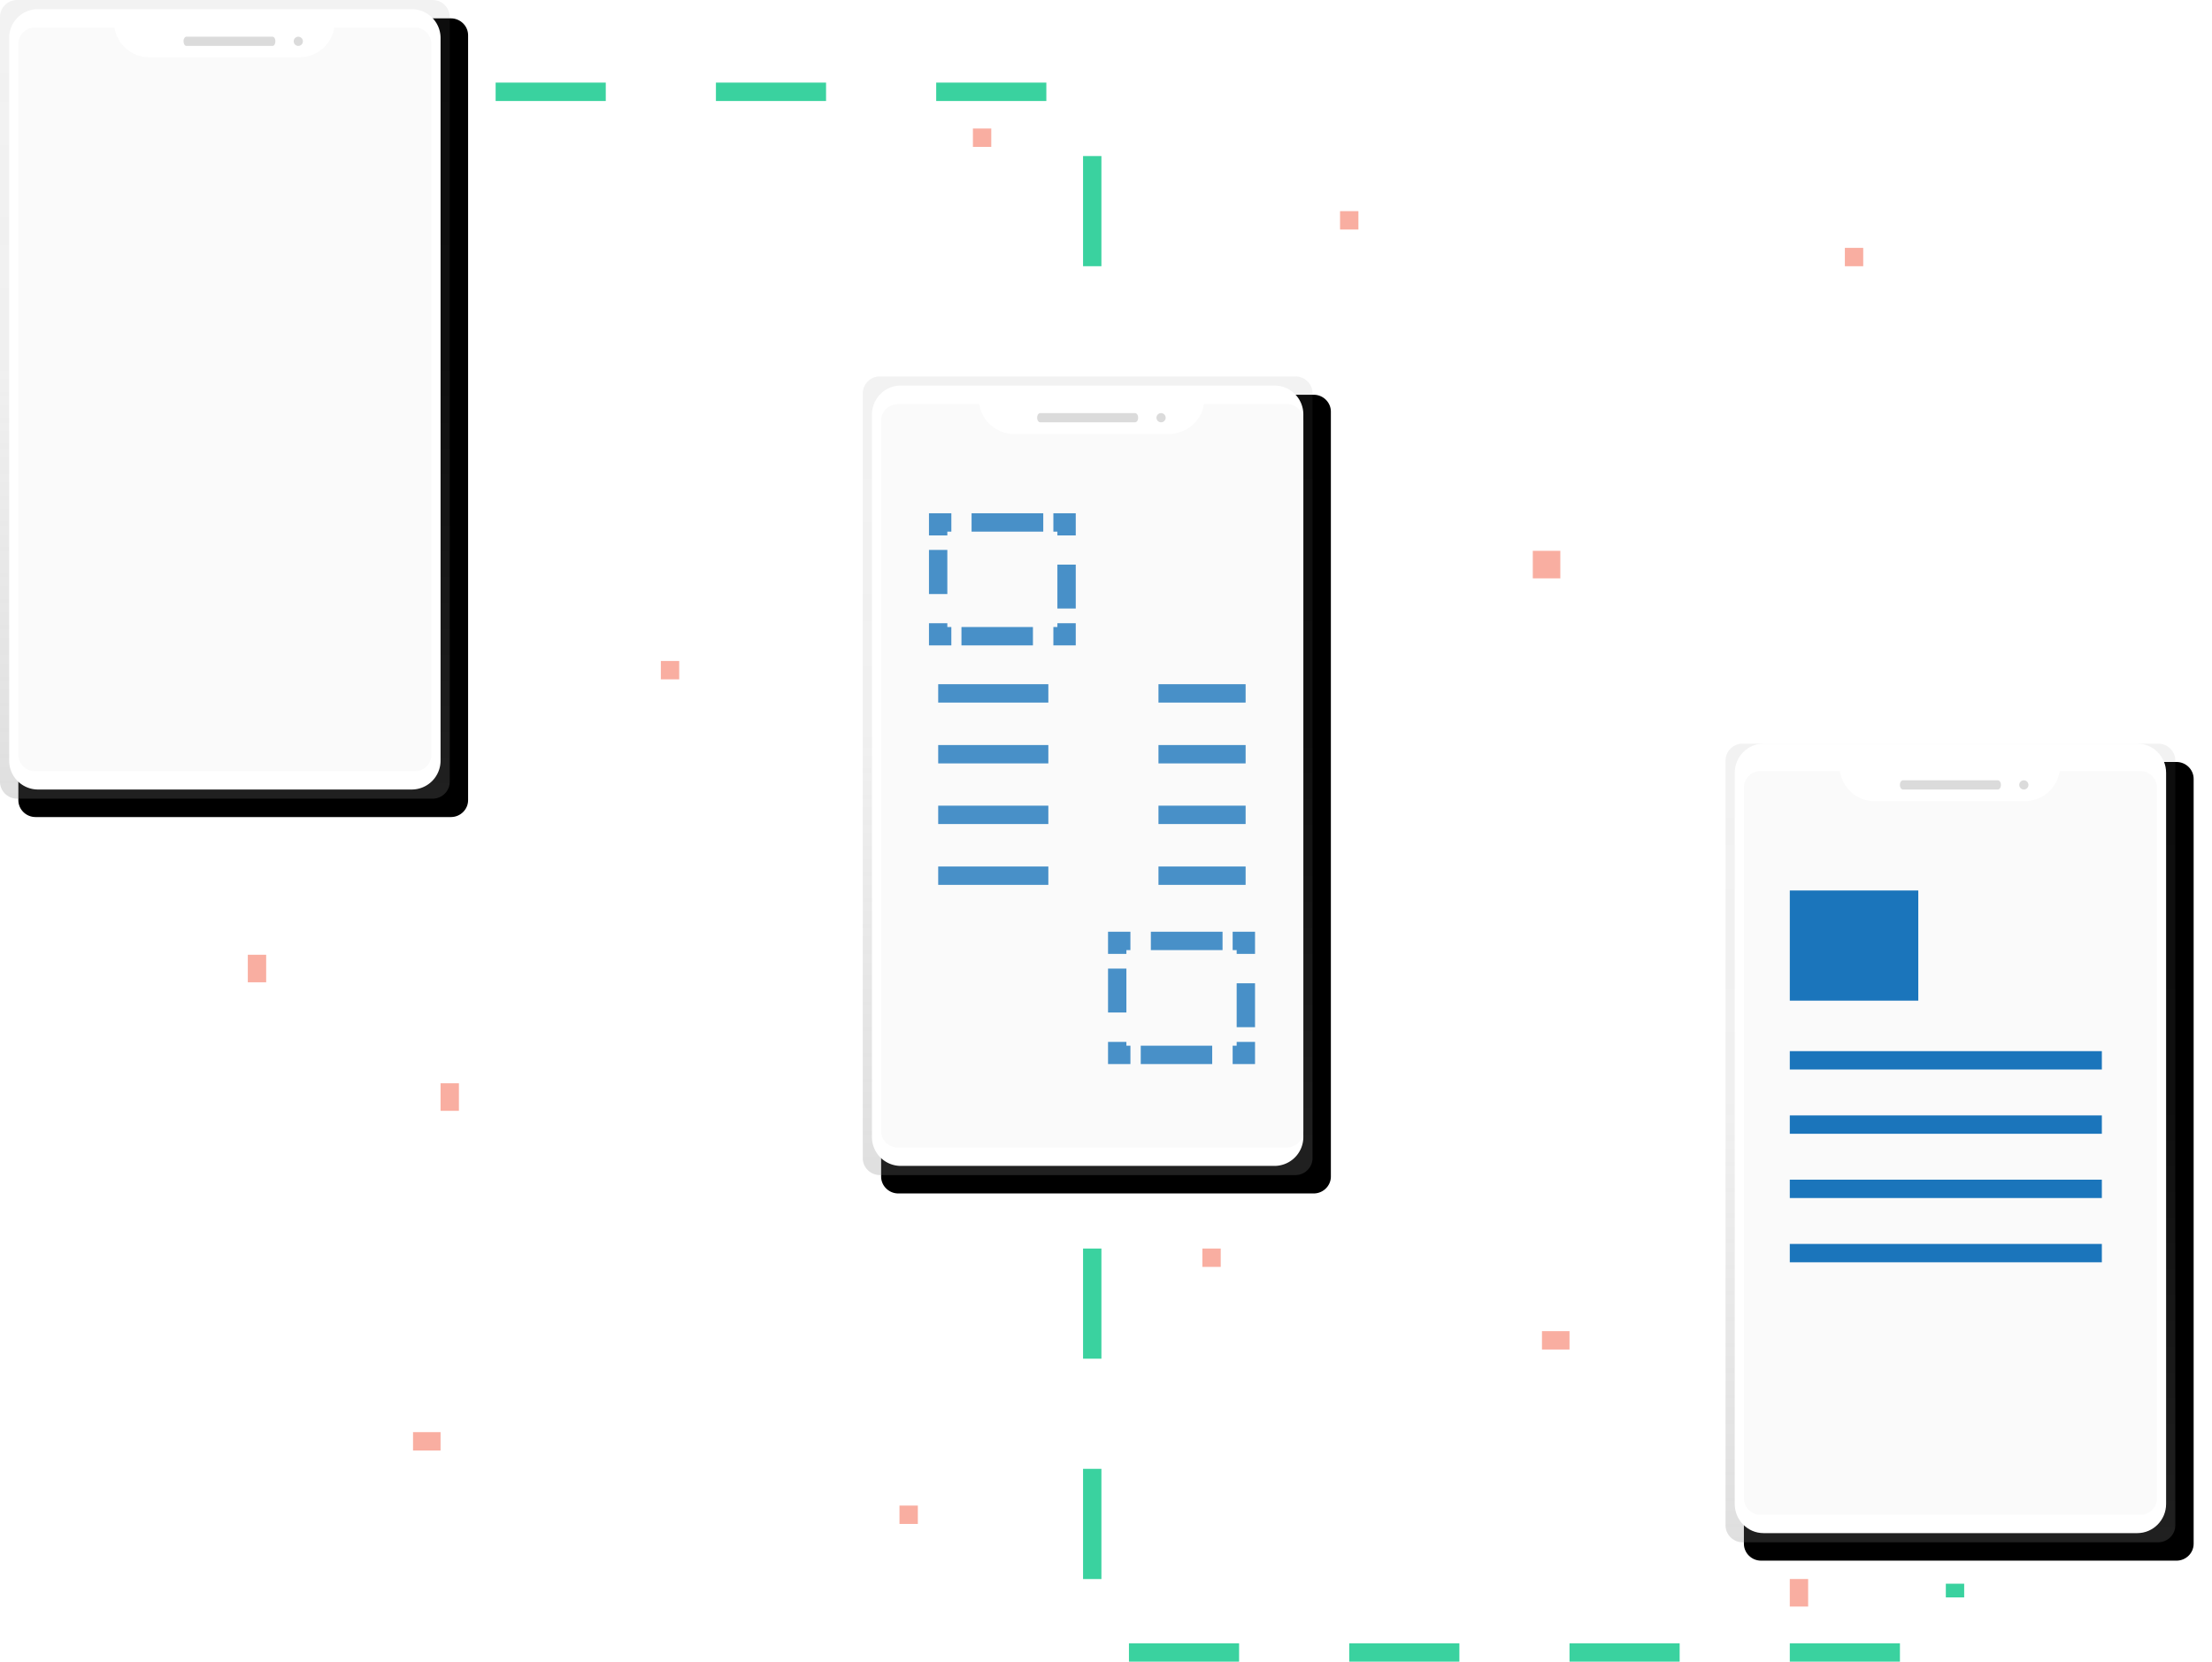 <svg xmlns="http://www.w3.org/2000/svg" xmlns:xlink="http://www.w3.org/1999/xlink" width="241" height="181" viewBox="0 0 241 181">
    <defs>
        <linearGradient id="c" x1="49.981%" x2="49.981%" y1="99.971%" y2="0%">
            <stop offset="0%" stop-color="gray" stop-opacity=".25"/>
            <stop offset="54%" stop-color="gray" stop-opacity=".12"/>
            <stop offset="100%" stop-color="gray" stop-opacity=".1"/>
        </linearGradient>
        <path id="b" d="M1.87 0h45.26C48.158 0 49 .828 49 1.84v83.32c0 1.012-.842 1.84-1.87 1.84H1.87C.842 87 0 86.172 0 85.16V1.84C0 .828.842 0 1.87 0z"/>
        <filter id="a" width="116.3%" height="109.2%" x="-4.1%" y="-2.3%" filterUnits="objectBoundingBox">
            <feOffset dx="2" dy="2" in="SourceAlpha" result="shadowOffsetOuter1"/>
            <feGaussianBlur in="shadowOffsetOuter1" result="shadowBlurOuter1" stdDeviation="1"/>
            <feColorMatrix in="shadowBlurOuter1" values="0 0 0 0 0 0 0 0 0 0 0 0 0 0 0 0 0 0 0.21 0"/>
        </filter>
        <linearGradient id="f" x1="50.009%" x2="50.009%" y1="99.978%" y2=".008%">
            <stop offset="0%" stop-color="gray" stop-opacity=".25"/>
            <stop offset="54%" stop-color="gray" stop-opacity=".12"/>
            <stop offset="100%" stop-color="gray" stop-opacity=".1"/>
        </linearGradient>
        <path id="e" d="M95.87 41h45.26c1.028 0 1.87.828 1.87 1.84v83.32c0 1.012-.842 1.84-1.87 1.84H95.87c-1.028 0-1.87-.828-1.87-1.84V42.84A1.876 1.876 0 0 1 95.87 41z"/>
        <filter id="d" width="116.3%" height="109.2%" x="-4.1%" y="-2.3%" filterUnits="objectBoundingBox">
            <feOffset dx="2" dy="2" in="SourceAlpha" result="shadowOffsetOuter1"/>
            <feGaussianBlur in="shadowOffsetOuter1" result="shadowBlurOuter1" stdDeviation="1"/>
            <feColorMatrix in="shadowBlurOuter1" values="0 0 0 0 0 0 0 0 0 0 0 0 0 0 0 0 0 0 0.21 0"/>
        </filter>
        <linearGradient id="i" x1="49.995%" x2="49.995%" y1="99.978%" y2=".008%">
            <stop offset="0%" stop-color="gray" stop-opacity=".25"/>
            <stop offset="54%" stop-color="gray" stop-opacity=".12"/>
            <stop offset="100%" stop-color="gray" stop-opacity=".1"/>
        </linearGradient>
        <path id="h" d="M189.87 81h45.26c1.028 0 1.87.828 1.87 1.84v83.32c0 1.012-.842 1.84-1.87 1.84h-45.26c-1.028 0-1.87-.828-1.87-1.84V82.84c0-1.012.842-1.84 1.87-1.84z"/>
        <filter id="g" width="116.3%" height="109.2%" x="-4.1%" y="-2.3%" filterUnits="objectBoundingBox">
            <feOffset dx="2" dy="2" in="SourceAlpha" result="shadowOffsetOuter1"/>
            <feGaussianBlur in="shadowOffsetOuter1" result="shadowBlurOuter1" stdDeviation="1"/>
            <feColorMatrix in="shadowBlurOuter1" values="0 0 0 0 0 0 0 0 0 0 0 0 0 0 0 0 0 0 0.21 0"/>
        </filter>
    </defs>
    <g fill="none" fill-rule="evenodd">
        <path fill="#6C63FF" d="M228 143h-13v12h13z"/>
        <g>
            <use fill="#000" filter="url(#a)" xlink:href="#b"/>
            <use fill="url(#c)" xlink:href="#b"/>
        </g>
        <path fill="#FFF" d="M4.137 1h40.727C46.594 1 48 2.41 48 4.142v78.716A3.143 3.143 0 0 1 44.864 86H4.137A3.143 3.143 0 0 1 1 82.858V4.165A3.119 3.119 0 0 1 4.137 1z"/>
        <path fill="#FAFAFA" d="M36.419 3c-.28 1.855-1.907 3.246-3.791 3.246H16.256c-1.884 0-3.489-1.391-3.79-3.246H3.79C2.79 3 2 3.811 2 4.785v77.43C2 83.212 2.814 84 3.79 84h41.42c1 0 1.79-.811 1.79-1.785V4.785C47 3.788 46.186 3 45.21 3h-8.791z"/>
        <path fill="#DBDBDB" d="M20.31 4h9.382c.176 0 .308.214.308.5 0 .286-.132.5-.308.5H20.31c-.176 0-.308-.214-.308-.5-.022-.25.132-.5.308-.5zM32.5 5a.5.5 0 1 0 0-1 .5.5 0 0 0 0 1z"/>
        <g>
            <use fill="#000" filter="url(#d)" xlink:href="#e"/>
            <use fill="url(#f)" xlink:href="#e"/>
        </g>
        <path fill="#FFF" d="M98.136 42h40.728c1.73 0 3.136 1.41 3.136 3.142v78.716a3.142 3.142 0 0 1-3.136 3.142H98.136A3.142 3.142 0 0 1 95 123.858V45.165C95 43.41 96.407 42 98.136 42z"/>
        <path fill="#FAFAFA" d="M131.166 44.023c-.286 1.877-1.925 3.245-3.874 3.268h-16.726c-1.949 0-3.588-1.39-3.874-3.268H97.83c-1.022 0-1.83.811-1.83 1.785v77.407c0 .997.831 1.785 1.83 1.785h42.317c1.022 0 1.853-.788 1.853-1.785V45.785c0-.997-.831-1.785-1.83-1.785l-9.004.023z"/>
        <path fill="#DBDBDB" d="M113.34 45h10.32c.194 0 .34.214.34.5 0 .286-.146.5-.34.5h-10.32c-.194 0-.34-.214-.34-.5 0-.286.146-.5.34-.5zM126.5 46a.5.5 0 1 0 0-1 .5.5 0 0 0 0 1z"/>
        <g stroke="#1B75BB" stroke-width="2" opacity=".8">
            <path d="M116.204 67.888V69.3h-1.438"/>
            <path stroke-dasharray="9.3" d="M112.539 69.301h-7.787"/>
            <path d="M103.65 69.301h-1.437v-1.413"/>
            <path stroke-dasharray="13.55" d="M102.213 64.708v-4.806"/>
            <path d="M102.213 58.324V56.91h1.438"/>
            <path stroke-dasharray="9.3" d="M105.854 56.91h7.81"/>
            <path d="M114.766 56.91h1.438v1.414"/>
            <path stroke-dasharray="13.55" d="M116.204 61.504v4.782"/>
        </g>
        <g stroke="#1B75BB" stroke-width="2" opacity=".8">
            <path d="M135.737 113.492v1.414H134.3"/>
            <path stroke-dasharray="9.3" d="M132.071 114.906h-7.786"/>
            <path d="M123.16 114.906h-1.438v-1.414"/>
            <path stroke-dasharray="13.55" d="M121.722 110.289v-4.782"/>
            <path d="M121.722 103.905v-1.413h1.437"/>
            <path stroke-dasharray="9.3" d="M125.388 102.492h7.81"/>
            <path d="M134.3 102.492h1.437v1.413"/>
            <path stroke-dasharray="13.55" d="M135.737 107.108v4.783"/>
        </g>
        <g stroke="#1B75BB" stroke-dasharray="12" stroke-width="2" opacity=".8">
            <path d="M102.218 75.53h33.493M102.218 82.157h33.493M102.218 88.76h33.493M102.218 95.387h33.493"/>
        </g>
        <g>
            <use fill="#000" filter="url(#g)" xlink:href="#h"/>
            <use fill="url(#i)" xlink:href="#h"/>
        </g>
        <path fill="#FFF" d="M192.136 81h40.728c1.73 0 3.136 1.426 3.136 3.18v79.64c0 1.754-1.407 3.18-3.136 3.18h-40.728c-1.73 0-3.136-1.426-3.136-3.18V84.203c0-1.776 1.407-3.202 3.136-3.202z"/>
        <path fill="#FAFAFA" d="M224.4 84c-.278 1.878-1.882 3.245-3.788 3.268H204.25a3.824 3.824 0 0 1-3.79-3.268h-8.67c-.999 0-1.789.811-1.789 1.785v77.43c0 .997.813 1.785 1.79 1.785h41.42c1 0 1.79-.812 1.79-1.785v-77.43c0-.997-.813-1.785-1.79-1.785h-8.81z"/>
        <path fill="#DBDBDB" d="M207.34 85h10.32c.194 0 .34.214.34.5 0 .286-.146.5-.34.5h-10.32c-.194 0-.34-.214-.34-.5 0-.286.146-.5.34-.5zM220.5 86a.5.5 0 1 0 0-1 .5.5 0 0 0 0 1z"/>
        <path fill="#1B75BB" d="M209 97h-14v12h14z"/>
        <path stroke="#1B75BB" stroke-width="2" d="M195 115.5h34M195 122.5h34M195 129.5h34M195 136.5h34"/>
        <path stroke="#3AD29F" stroke-dasharray="12" stroke-width="2" d="M54 10h65v23M119 136v44h94v-7.49"/>
        <path fill="#F55F44" d="M50 118h-2v3h2zM108 14h-2v2h2zM29 104h-2v3h2zM48 156h-3v2h3zM100 164h-2v2h2zM74 72h-2v2h2zM171 145h-3v2h3zM170 60h-3v3h3zM133 136h-2v2h2zM203 27h-2v2h2zM148 23h-2v2h2zM197 172h-2v3h2z" opacity=".5"/>
        <path d="M2-29h237v237H2z"/>
    </g>
</svg>
